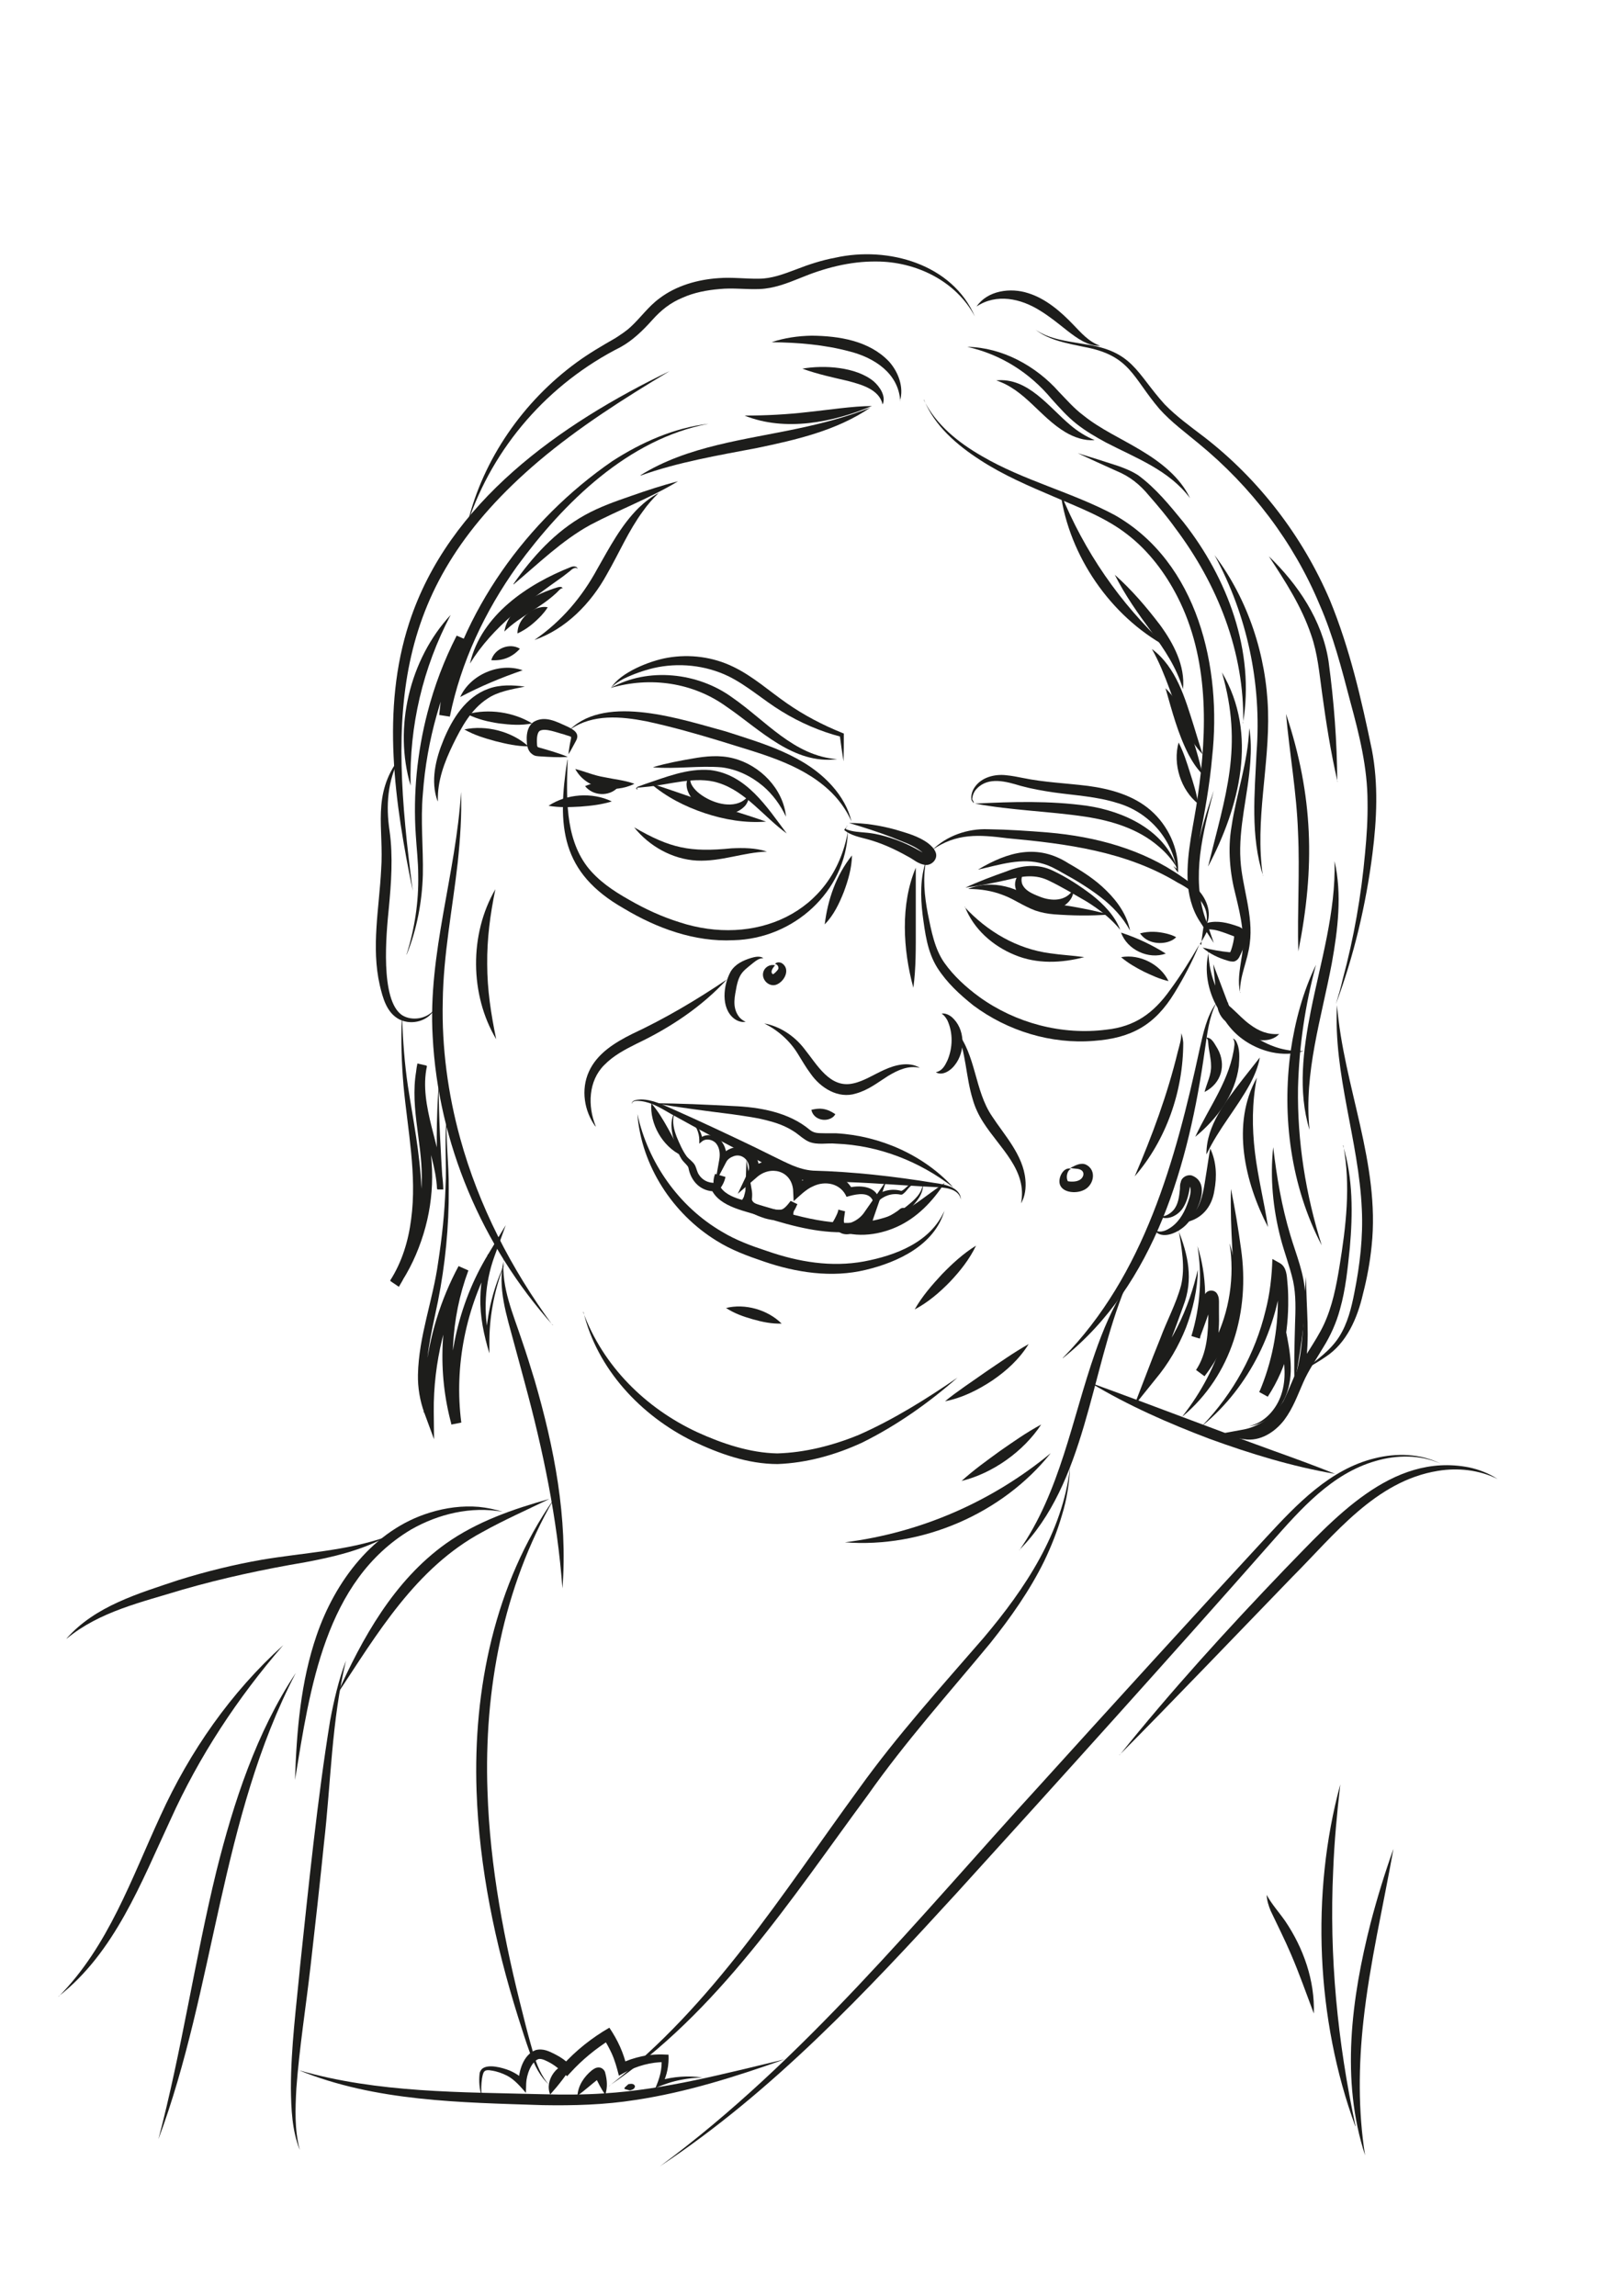 <?xml version="1.0" encoding="UTF-8"?>
<svg xmlns="http://www.w3.org/2000/svg" version="1.1" viewBox="0 0 595.3 841.9">
  <defs>
    <style>
      .cls-1 {
        fill: #1d1d1b;
      }
    </style>
  </defs>
  <!-- Generator: Adobe Illustrator 28.7.1, SVG Export Plug-In . SVG Version: 1.2.0 Build 142)  -->
  <g>
    <g id="Vrstva_1">
      <path class="cls-1" d="M357.1,294.5c-.2-.5-.7-.7-.8-1.3-.2-1.6.3-3.2,1.2-4.5,2.5-3.7,7.4-4.9,11.6-4.4,2.1.2,4.1.6,6.1,1,7.7,1.6,15.7,1.9,23.8,2.9,8.2,1.1,16.7,3.4,23.1,9,6.4,5.6,10.2,14,10,22.1v.7c-.2-.3-1.5-2-1.7-2.4,0,0,1.7,1.5,1.7,1.5l-.4.2c-1.9-11.9-10.4-21.5-21.8-24.8-7.5-2.4-15.5-2.8-23.4-3.9-4-.6-8.1-1.3-12.1-2.4-5.3-1.6-11.8-3.5-16.1,1-1,1-1.6,2.4-1.7,3.8,0,.4.5.8.6,1.3h0Z"/>
      <path class="cls-1" d="M309.4,279.2c-.5-3.2-1-6.4-1.4-9.7l.5.7c-7.7-2-15.1-5.2-21.9-9.4-6.7-4.1-12.5-9.4-19.4-12.8-8.5-4.1-18.4-5.1-27.5-3-3.7.9-7.4,2.2-10.9,3.9-1.7.9-3.4,1.9-4.7,3.4,3.4-5.7,14.3-10,20.8-11.1,8.1-1.4,16.6-.3,24,3.3,7.3,3.5,13.2,8.9,19.7,13.4,6.3,4.4,13.2,8,20.4,10.9l.5.2c0,3.4,0,6.8-.1,10.2h0Z"/>
      <path class="cls-1" d="M307.1,278.4c-16.1,2.1-28.5-11-40.7-19.3-12.2-8.8-27.9-11.1-42.4-6.8,13.7-7.7,32-5.7,44.6,3.5,12.3,8.5,22.6,21.4,38.4,22.6h0Z"/>
      <path class="cls-1" d="M357.6,294.7c13.8-.7,27.4-1.1,41.1.8,13.5,2,28.4,8.9,33,22.7-1.8-2.9-4-5.5-6.5-7.6-7.5-6.6-17.3-9.6-27.1-11.1-13.3-2-27.1-2.3-40.5-4.8h0Z"/>
      <path class="cls-1" d="M354.1,325.5c5-2.3,10.1-4.2,15.2-6,5.5-2.2,11.5-2.9,17.1-.1,5.2,2.5,9.6,5.4,14.1,8.8,4.3,3.4,8.4,7.6,10.4,12.8-3.4-4.2-7.6-7.4-12.2-10.3-4.5-2.6-9.3-5.5-13.9-7.7-4.8-2.4-9.5-1.8-14.6-.5-5.3,1.2-10.6,2.3-16.1,3h0Z"/>
      <path class="cls-1" d="M355.3,325.9c4.2-1.7,9-1.9,13.5-.8,4.4,1,8.3,3.5,12.3,5,3.7,1.3,8.1,1.6,12.5,2.4,4.4.8,8.7,1.6,13,2.9-6.7.5-13.3.4-20-.1-2.3-.2-4.6-.6-6.9-1.4-4.5-1.7-8-4.3-11.9-5.7-3.9-1.5-8.1-2.2-12.6-2.2h0Z"/>
      <path class="cls-1" d="M376.3,319.5c-1.6,1.1-1.9,3-1.4,4.6,1,2.5,3.6,3.6,6.4,4.7,4.4,1.8,9.8,1.8,12.4-2.7.3,3-2.2,5.8-5,6.8-5.8,2.2-16.1-1.8-16.4-8.5,0-2.3,1.5-5,4-4.9h0Z"/>
      <path class="cls-1" d="M358.9,318.8c10.8-6.4,21.6-9.5,33-2.2,4.9,2.8,9.8,5.9,13.9,10,4.1,4,7.6,9,8.7,14.7-2.7-5-6.5-9-10.8-12.3-4.3-3.3-9-6.2-13.8-8.8-2.4-1.4-4.8-2.7-7.2-3.4-7.9-2.4-15.9.3-23.9,2.1h0Z"/>
      <path class="cls-1" d="M288.5,305.6c-8.4-6.1-15-15.4-25-18.5-8.4-2.7-18.2.8-26.9,1.5,0,0-2,.2-2,.2-.4,0-1.1,0-1,.4,0,0,.4.1.3,0,.2.2-.2.3-.4.2-.2,0-.2-.4,0-.6.3-.3.7-.4,1-.5l1.9-.7c7.8-2.6,15.7-5.9,24.1-5.2,13.3,1.6,20.8,13.6,28.1,23.3h0Z"/>
      <path class="cls-1" d="M238.6,287.3c7.2,2.2,14,4.8,21.2,7.1,7.1,2.4,14.1,4.4,21.2,6.9-7.6.6-15.3-.7-22.5-3.1-7.2-2.4-14.1-5.9-19.9-10.9h0Z"/>
      <path class="cls-1" d="M253.8,284.4c-1.6,2.1.4,4.5,2,6,4,3.5,11.2,6.2,16.2,3.6,1.1-.6,2-1.4,2.8-2.5,0,1.4-.6,2.9-1.5,4-5.8,6.3-17.9,2.2-20.9-5.1-.9-1.9-1-5.4,1.5-6h0Z"/>
      <path class="cls-1" d="M310.7,302.8l-.6,1.5v-.3c2.5,1.1,5.2,1.1,8.1,1.4,2.9.3,5.7,1,8.5,1.9,4.1,1.3,8.1,3.2,11.8,5.4.5.3.9.5,1.1.4,0,0,0,0-.1.2-.2.4.1.7-.2.2-3.1-3.3-7.8-4.6-12-6.4-5.2-2-10.5-3.7-15.9-5.3,5.7,0,11.4.9,16.9,2.4,4.3,1.3,8.6,2.4,12.2,5.1,1.1.9,2.1,1.8,2.7,3.3.9,2.4-1.4,4.8-3.8,4.6-2.8-.4-4.2-2-6.4-3.1-4.8-2.7-9.8-5-15.1-6.4-2.6-.7-5.7-1.3-8-3.1l-.2-.2v-.2c.1,0,1.1-1.3,1.1-1.3h0Z"/>
      <path class="cls-1" d="M440.6,346.5c.1-1.7.4-3.4.6-5.1l.2-1.3c0-.7.9-1.6,1.6-1.7,3.6-.9,7.3,0,10.7,1.2,3.3.9,3.6,3.4,2.8,6.3-.4,1.8-1.1,3.5-2,5.2-.2.3-.4.7-1,1.1-.5.4-1.2.5-1.6.4-.8,0-1.1-.2-1.6-.3-3.4-1-6.6-2.5-9.2-4.8,3.4.8,6.6,1.4,9.8,1.7.4,0,.9,0,.9,0,0,0-.2,0-.4.1-.2.1-.2.2-.2,0l.4-1c.5-1.5,1-3.5,1.1-5.1,0,0,0,.1,0,.2-1.7-.6-5-2-7.3-2.4-.6-.1-1.5-.2-2.1-.2,0,0,0,0,0-.2,0,0,0,0-.1,0-.9,1.9-1.9,3.8-3.1,5.6h0Z"/>
      <path class="cls-1" d="M208.1,277.6c-3.3.2-6.5,0-9.7-.2-1.2-.1-2.3,0-3.4-1-1.6-1.2-1.8-3.6-1.8-5.1-.1-2.3.4-5.1,2.6-6.6,4.1-2.4,8.4,0,12.2,1.7,2.3,1.1,4.9,2.5,3.2,5.4-.9,1.6-1.7,3.3-2.7,4.8.2-1.9.5-3.7.9-5.5.1-.5.1-.8,0-.9-.5-.3-1.9-.6-2.6-.9-2.5-.6-6.7-2.4-8.8-1.3-1.3.9-1.1,4.1-1,5.4.2.5,0,.5.6.7,3.5,1,7.1,2,10.5,3.4h0Z"/>
      <path class="cls-1" d="M339.7,315.5c-1.3,6.5-.6,13.1.6,19.5,1.3,6.4,2.5,13,6.1,18.1,3.4,4.8,8,9,12.8,12.5,13.3,9.6,30.3,14.1,46.6,12,10.4-1.1,17.3-6,23.4-14.6,3.9-5.3,7.4-10.9,10.7-16.6-2.5,6.1-5.6,12-9.1,17.7-7.2,11.8-15.8,16.6-29.5,17.6-15.7,1.3-31.7-3.6-44.3-13-5-4-9.7-8.3-13.2-13.8-3.7-5.9-4.5-12.8-5.4-19.5-.8-6.6-.9-13.5,1.3-19.8h0Z"/>
      <path class="cls-1" d="M341.9,311.8c5.2-5.3,13.1-8,20.5-7.7,7.4.1,14.7.6,22.1,1.2,17.3,1.5,34.6,6.1,48.9,16.2,2.1,1.4,4.1,2.9,5.9,4.7,3.5,3.5,5.7,9.6,2.6,13.9,3.1-7.4-3.9-13.4-9.9-16.4-19-11.5-40.8-14.3-62.5-16.3-10.3-1.3-18.7-2-27.7,4.4h0Z"/>
      <path class="cls-1" d="M208.2,278.7c-.4,13.2-1.1,28.1,7.1,39,4,5.2,9.6,9,15.5,12.3,5.9,3.4,12,6.2,18.4,8.2,27.4,9,56.3-3,61.8-33.2-.8,22-19.9,39.3-42,39.8-14.2.7-28.1-4.4-40.1-11.6-23.3-13.2-24.6-30.2-20.8-54.6h0Z"/>
      <path class="cls-1" d="M209.2,267.4c13.5-12.9,41-3.5,56.9.8,13.9,4.5,29.1,8.7,39.2,20.1,3.3,3.7,5.9,8.2,7,12.9-2-4.5-4.9-8.4-8.4-11.6-10.7-9.8-25.4-13.3-38.9-17.6-9.2-2.8-18.6-5.5-28-7.5-9.3-1.8-19.5-2.7-27.7,2.9h0Z"/>
      <path class="cls-1" d="M284.3,354c-1.3,1.4-1.8,2.8-.7,3.3,0,0,.1,0,0,0,0,0-.2,0-.1,0,.5-.2,1.7-1.4,2-2,.1-.7-.2-1.6-1.2-1.8.5-.8,1.9-.7,2.6-.2,3,2.1,1,6.4-1.9,7.7-2.6,1.2-5.6-1.4-5.1-4.2.4-2.1,2.5-3.3,4.3-2.8h0Z"/>
      <path class="cls-1" d="M279.9,351.4c-1.4,0-2.5.8-3.5,1.6-1.9,1.6-4.1,3-5.1,5.2-.5,1-.8,2.1-1.1,3.4-.7,3.8-1.6,7.3.4,10.6.6,1,1.5,1.9,2.9,2.5-1.4.3-3-.2-4.3-1.2-4.9-3.9-3.9-12.3-1.2-17.2,1.7-2.8,4.6-4.1,7.5-5,1.4-.4,3.1-.8,4.4,0h0Z"/>
      <path class="cls-1" d="M343.3,393.2c2.3-.5,3.3-2.4,4.2-4.3,2-4.7,2.1-10.1,0-14.7-.5-.9-1.1-1.8-2.1-2.5,1.2-.2,2.6.4,3.6,1.2,5.1,4.3,5.2,12.7,1.2,17.7-1.4,1.9-4.4,4-6.8,2.7h0Z"/>
      <path class="cls-1" d="M280.2,375.3c5.8,1,11.2,4.6,14.8,9.3,4.7,5.8,9.4,14.7,18,12.7,3.8-.8,7.6-3.3,11.4-5,4-1.8,9-3.1,13-.7-4.3-1-8.2.9-11.7,3-3.8,2.4-7.1,5.1-11.7,6.4-6.6,2.1-13.1-2.1-16.7-7.3-1.8-2.4-3.2-4.9-4.7-7.3-2.9-4.7-7.1-8.5-12.3-11.1h0Z"/>
      <path class="cls-1" d="M353.8,332.6c8.3,9,19.2,15.4,31.4,17,4,.6,8.2.8,12.5,1.4-8.3,2.2-17.4,2.6-25.5-.8-8.1-3.3-15.1-9.5-18.3-17.7h0Z"/>
      <path class="cls-1" d="M411.2,342c6,2,11.1,4.4,16.4,7.7-6.3,2.3-14.2-1.4-16.4-7.7h0Z"/>
      <path class="cls-1" d="M418.1,342.3c3.5-.9,6.6-.7,9.9.1,1.1.3,2.2.6,3.4,1.3-1,1-2.2,1.5-3.3,1.8-3.6.9-7.8,0-10-3.3h0Z"/>
      <path class="cls-1" d="M232.6,287.5c-7.3,3.5-17.5,2.1-21.6-5.5,3.8,1,6.9,2.4,10.6,3,3.7.8,7.4,1.1,11,2.4h0Z"/>
      <path class="cls-1" d="M214.6,288.3c3.9-1.8,8.1-1.6,11.9.6-3.2,3.3-9,3-11.9-.6h0Z"/>
      <path class="cls-1" d="M281.3,312.3c-8.8.3-16.7,3.7-25.7,3.3-9-.5-17.5-5.3-23-12.2,13.3,7.7,20.5,9.2,35.7,7.7,4.3-.2,8.8-.2,13,1.2h0Z"/>
      <path class="cls-1" d="M218.4,413.1c-4.1-5.6-5.4-13.5-2.4-20.1,3-6.7,9.6-10.7,15.8-13.8,12.2-5.7,23.5-12.4,34.8-20-9.2,10-20.8,17.7-33,23.5-4.4,2.2-8.6,4.4-12,7.9-5.8,5.8-6.1,15-3.1,22.4h0Z"/>
      <path class="cls-1" d="M350.7,378c7.4,9,6.7,21.9,13.2,31.4,4.5,6.9,11.4,14.2,12.2,23.2.3,3-.1,6.2-1.6,8.7,2.4-12.2-7.8-20.2-13.9-29.8-1.6-2.5-3-5.4-3.8-8.3-2.6-8.4-2.4-17.2-6-25.3h0Z"/>
      <path class="cls-1" d="M231.7,404.9c0-1.6,2.2-1.6,3.4-1.7,4.2,0,8.1,2,11.8,3.6,9.9,4.4,19.7,9,29.5,13.7,2.4,1.2,4.9,2.4,7.3,3.6,4.8,2.3,9.1,4.8,14.5,5.2,14.9.4,29.8,2.1,44.5,4.5,3.7.5,9.5,1.5,9.8,6.1-1-4.3-6.3-4.4-9.9-4.6-11.1-.5-25.4-1.8-36.4-1.9-5.5,0-11.5.1-16.7-2.2-10-4.7-19.4-9.8-29.1-14.9-4.8-2.5-9.5-5.2-14.3-7.8-3.5-2-6.9-4.2-11-4.7-1.2-.1-3.1-.4-3.4,1.1h0Z"/>
      <path class="cls-1" d="M239.4,404.6c9.8,0,19.6.5,29.3,1,9.8.4,20.6,2.2,28.4,8.8,1.8,1.4,3.5,1.1,5.8,1.2,1.3,0,2.5,0,3.8,0,16.1.9,32.2,8,43,19.9-12.5-9.7-27.5-15.5-43.2-16.1-3.2-.3-6.6.6-9.8-.7-1.8-.8-3.4-2.3-4.8-3.3-2.9-2-6-3.3-9.4-4.2-4.5-1.3-9.3-1.9-14.1-2.6-9.7-1.2-19.4-2.5-29.1-4.1h0Z"/>
      <path class="cls-1" d="M247.2,408.8c-.7,2.8,0,5.5,1,8.1,1,2.4,2.2,5.2,3.7,7.2.9,1.1,2.2,1.8,3,3.2.7,1.4.7,2.5,1.6,3.7,1.6,2.3,4.4,3.2,6.9,2.6,0,0,.5,1.1.5,1.1,1.4,2.8,4.6,4.2,7.5,5.1l10.3,3c13.4,4,27.6,8,41.5,4.1,3.4-.9,6.6-2.3,9.3-4.5,2.7-2.2,5.7-4.6,6-8.4.4,3.8-2.5,7-5,9.5-5.3,5.4-13.1,7.4-20.4,8.2-11.1,1-22-1.9-32.5-5.2-6.5-2.4-16.7-3.5-19.8-10.6,0,0,1.6,1,1.6,1-5.4.1-9-3.7-9.9-8.7-.3-.9-1.5-1.7-2.5-3.1-1.6-2.6-2.3-5.3-3.1-8.1-.7-2.7-1-5.8.2-8.4h0Z"/>
      <path class="cls-1" d="M249.9,423.7c-6.9-3.3-11.6-11.5-11-19.1,2.5,2.9,4.3,6,6.1,9.2,1.8,3.3,3.5,6.3,4.8,9.9h0Z"/>
      <path class="cls-1" d="M305.5,450.3c11.5.9,22.3-3.1,31.5-9.7,3.1-2.2,6.2-4.6,9.5-6.8-4.4,6.7-10,12.7-17.5,16.1-7.3,3.3-16.4,4.3-23.6.4h0Z"/>
      <path class="cls-1" d="M233.8,408.6c3.9,17.8,15.2,33.9,31,43.1,5.1,3.1,10.8,5.2,16.6,7.1,11.5,4,23.5,6,35.5,3.8,11.6-2.2,24.4-7,29.5-18.6-3.6,12.6-17.1,18.9-28.9,21.7-12.4,3-25.5,1-37.4-3.1-5.9-2-11.9-4.2-17.3-7.6-16.1-9.9-27.5-27.5-29-46.3h0Z"/>
      <path class="cls-1" d="M416.2,431.4c6.4-14.9,12-30,15.8-45.7.6-2.3,1.3-4.4,1.3-6.8.4,1.1.6,2.3.7,3.5,0,17.7-6.2,35.6-17.8,49h0Z"/>
      <path class="cls-1" d="M182,381.1c-9.7-16.3-9.9-38.5-.3-55-1.9,9.2-3.1,18.2-3,27.5,0,9.3,1.4,18.3,3.3,27.5h0Z"/>
      <path class="cls-1" d="M202.8,486c-26-29-42.1-66.9-44.1-105.9-1.8-30.4,8.6-59.6,10.4-89.7.3,8.6-.3,17.2-1.2,25.8-1.9,17-5.3,33.9-5.5,51-.4,16.9,1.9,34,6.4,50.3,6.8,24.7,18.7,47.8,33.9,68.5h0Z"/>
      <path class="cls-1" d="M337.3,434.6c-.5-.5-1.2-.6-1.8-.4-2.2.5-2.8,2.9-4.7,3.9,0,0-.2,0-.2,0h-.3c-3.1-.7-6.4.5-8.3,2.6l-1.3,1.4-.6-1.9c-1.4-3.1-5.5-2.4-8.5-1.6,0,0-1.1.3-1.1.3-2.1-4.9-7.8-6.1-12.4-3.8-2.4,1-5,3.6-7,5.4,0,0-.2-4.2-.2-4.2-.7-7.1-8.4-9.1-13.5-4.4,0,0-6.8,5.9-6.8,5.9l3.8-8c1.4-3.3-1.8-7.1-5.3-5.8-1.1.4-2.2,1.1-2.7,2.1l-4.1,7.8,1.5-8.5c.4-2.1.2-4.3-1-5.9-1.1-1.5-3.6-2.2-5.2-1,0,0-1.1.9-1.1.9v-1.3c0-2.8-1.3-5.6-3.5-7.6,2.5,1.6,4.3,4.4,4.7,7.5l-1.1-.4c2.1-2.1,5.7-1.5,7.7.6,1.9,2,2.4,5,2.2,7.6,0,0-2.6-.8-2.6-.8,1.7-3.6,6.1-5.3,9.9-3.8,3.8,1.7,5.6,6.2,4.1,10.1,0,0-3-2.1-3-2.1,7.2-7.2,19.4-3.5,20,7.1,0,0-3.2-1.4-3.2-1.4,6-5.6,16.8-6.7,21.1,1.5,0,0-1.8-.8-1.8-.8,3.9-1,10.1-.9,11.4,4,0,0-1.9-.5-1.9-.5,2.8-2.6,6.9-3.4,10.3-2.3h-.4c1.1-.3,2-1.5,3.1-2.3,1.1-.8,3-1.2,3.9,0h0Z"/>
      <path class="cls-1" d="M213.9,481.2c7.3,19.8,22.9,35.2,41.8,44,9.2,4.2,19.3,7.6,29.4,7.8,10.2-.3,20.4-2.9,29.9-6.8,12.7-5.6,24.7-13.1,36.2-21-10.6,9.3-22.2,17.5-34.9,23.8-9.7,4.5-20.3,7.5-31.1,7.9-10.9,0-21.4-3.8-31.1-8.4-19.1-9.4-35.1-26.5-40.1-47.4h0Z"/>
      <path class="cls-1" d="M389.8,498c29.9-30.4,41.4-72.6,50.2-113.2,1.3-5.8,2.6-12.1,6.1-17-2.7,5.4-3.3,11.4-4.2,17.4-5.8,41.3-18.2,85.9-52.1,112.9h0Z"/>
      <path class="cls-1" d="M423.3,450.9c1.6,1.3,3.8.7,5.4-.3,3.3-1.9,5.4-5.3,6.7-8.8.6-1.6,1.3-3.5,1.3-5.2,0-.9-.1-1.5-.7-1.9,0,0,0,0,.1,0,.1,0,.3-.1.4-.2.2-.3,0-.1,0,.4-.4,2.7-1,5.5-2.5,7.9-1.7,2.8-5.6,5-8.8,3.3,2.1.2,3.9-.9,5.1-2.2,1.9-2.1,2.2-5.1,2.5-7.9,0-.7,0-1.8.3-2.5.3-1.8,2.4-2.9,4.1-2.4,7.4,2.9,1.8,14-2,17.9-2.6,2.8-9,6.1-11.9,2h0Z"/>
      <path class="cls-1" d="M435,448.2c1.7-2,3.5-3.8,4.5-5.8,2-4,2.4-9.2,3.2-13.7.4-2.4.7-4.9,1.2-7.5,2.3,4.8,2.5,10.3,1.5,15.5-.9,5.9-4.6,10.3-10.4,11.5h0Z"/>
      <path class="cls-1" d="M442.5,423.2c0-10.6,7.2-19.4,13.3-27.4,0,0,6.3-8,6.3-8-.6,3.4-2,6.7-3.6,9.7-4.9,9-11.5,16.4-15.9,25.7h0Z"/>
      <path class="cls-1" d="M438.4,416.9c5.2-11.2,13-21.2,14.4-33.8,0-.8,0-1.6-.6-2.2.4,0,.8.4,1.1.8,1.6,2.8,1.3,6.1,1.1,9.2-1.3,10.5-8,19.4-16,26h0Z"/>
      <path class="cls-1" d="M441.8,400.5c.9-3.5,2.6-6.4,2.4-9.9,0-2.4-.8-5.2-1-7.7-.1-.9,0-1.7-.8-2.4,2.2-.1,3.2,2.6,4.2,4.1,3.3,5.9,1.4,12.7-4.7,15.8h0Z"/>
      <path class="cls-1" d="M443.2,349c.2,6.8,2.2,13.4,6.1,18.9,2.4,3.8,10.7,10.6,13.9,13.7,0,0-11.8-5.8-11.8-5.8-2.7-1.3-4.6-4-4.9-7l-1.5-15.2,5.4,14.3c3,8.1,10.5,14.1,18.8,16.5,2.9.8,5.9,1.2,9,1-3.7,1.3-7.9,1.3-11.7.5-5.5-1.2-10.8-4.1-14.6-8.3-2.2-2.4-4-5.3-5.2-8.4l3.9-.9c.1,1.6,1.2,3.2,2.7,4l-2.2,3.1c-1.7-1.8-3.2-3.7-4.5-5.8-3.6-6.2-5-13.8-3.2-20.7h0Z"/>
      <path class="cls-1" d="M450.5,367.7c-.5.9,1.1,1.7,1.5,2.2,2.2,2,4.3,4.3,6.6,5.9,3.1,2.3,6.4,3.7,10.6,3.4-3.3,3.5-9.4,2.6-13-.2-2.8-2.1-4.6-4.9-5.8-8-.3-.9-1.2-2.8,0-3.3h0Z"/>
      <path class="cls-1" d="M159.5,369.9c-2.3,4.5-8.3,6.2-12.9,4-4.8-2.4-6.2-8-7.3-12.6-3.2-14-.2-28.4.5-42.4,1.1-15.2-3.6-27.4,6.8-41-4.5,8.4-5.1,17.6-3.7,26.9,1.3,9.3.6,19-.3,28.4-.9,9-3.3,33.6,4.9,39.1,3.5,2.2,9.1,1.5,12-2.3h0Z"/>
      <path class="cls-1" d="M170.3,267.5c8-1.7,17.4.7,23.5,6.2-4.2,0-8.1-.9-12.1-1.9-4-1.1-7.7-2.2-11.4-4.3h0Z"/>
      <path class="cls-1" d="M171.4,261.9c7.8-2.1,16.9-.8,23.8,3.4-4.1.8-8.1.5-12.1,0-4-.6-7.9-1.5-11.7-3.4h0Z"/>
      <path class="cls-1" d="M151.4,326.7c-6.6-32.1-11.7-66.4-1.3-98.3,14.4-44.3,55.4-72.9,95.5-92.3-16.7,10-33.2,20.5-48,33-54.4,46.2-54.9,91.6-46.2,157.6h0Z"/>
      <path class="cls-1" d="M150.6,288.1c-6.3-21.3-.4-46.3,14.7-62.6-10.2,19.4-15.2,40.7-14.7,62.6h0Z"/>
      <path class="cls-1" d="M149.1,350.1c3-9.5,4.5-19.4,4.3-29.2,0-4.9-.6-9.8-.9-14.8-1-15,.5-30.2,4.3-44.8,2.5-9.7,6.1-19.2,10.7-28.2l3.5,1.5c-3.2,9-5.3,18.4-6,28l-3.9-.6c7.9-37.7,32-71.2,63.5-92.9,10.7-6.9,22.6-12.2,35.3-13.7-29.5,5.6-53,28.8-70.2,52.2-11.8,16.5-20.7,35.3-24.7,55.2,0,0-3.9-.6-3.9-.6.9-9.9,3-19.6,6.4-28.9l3.5,1.5c-9,17.4-14.5,36.7-15.9,56.3-.9,9.9.2,19.7,0,29.7-.3,10-2.2,20-5.9,29.2h0Z"/>
      <path class="cls-1" d="M160.5,293.8c-2.7-7.3-.7-15.5,2.2-22.5,3.2-7.7,8.1-15.7,16.4-18.7,4.3-1.6,9-1.4,13.4-.8-4.9,1-9.9,1.8-13.7,4.4-6,3.9-9.5,10.4-12.6,16.7-3.2,6.6-5.8,13.4-5.6,20.9h0Z"/>
      <path class="cls-1" d="M168.8,255.6c3.7-8.2,14.4-12.8,22.9-9.8-8.1,2.8-15.3,5.8-22.9,9.8h0Z"/>
      <path class="cls-1" d="M180.2,242.1c1.2-4.3,6.7-6.5,10.5-4.2-2.8,3.1-6.3,4.5-10.5,4.2h0Z"/>
      <path class="cls-1" d="M172.4,243.2c4.2-17.7,21.1-29,37.1-35.3.8-.3,2.4-.3,2.3.8-.2-.6-.8-.5-1.3-.3-.5.2-.9.5-1.3.9l-2.7,2.1c-12.8,9.1-25.7,18.3-34.1,31.9h0Z"/>
      <path class="cls-1" d="M185,231.6c1.4-8.6,10.5-13.1,17.9-15.7.9-.2,3.2-1.4,3.5,0-.2-.3-.5-.1-.7,0-.7.5-1.2,1.2-1.8,1.7-5.8,5.4-13.2,8.4-18.9,14h0Z"/>
      <path class="cls-1" d="M189.8,232.3c0-4.2,3.2-7.7,7-9.2,1.3-.4,2.6-.7,4.1-.4-.8,1.3-1.6,2.2-2.4,3.1-2.6,2.7-5.2,4.9-8.7,6.5h0Z"/>
      <path class="cls-1" d="M188.3,214.2c7-10,15.4-19.3,26.2-25.3,5.4-3,11.1-5,16.9-7,5.7-2,11.4-3.9,17.3-5.4-10.3,6.2-21.8,10.5-32.2,16-10.4,5.7-19,14.2-28.1,21.8h0Z"/>
      <path class="cls-1" d="M330.2,147.1c-.6-10.2-9.5-15.9-18.5-18.2-9.3-2.5-18.9-3.3-28.7-3.4,4.7-1.6,9.7-2.3,14.7-2.4,10,.1,21.1,1.8,28.4,9.5,3.4,3.8,5.5,9.4,4,14.4h0Z"/>
      <path class="cls-1" d="M323.7,148.2c-1.3-5.5-7.9-7.2-12.7-8.5-5.6-1.3-11.2-2.5-16.7-4.5,7.9-1.4,19.6-.7,26.1,4.6,2.3,2,4.6,5.4,3.4,8.4h0Z"/>
      <path class="cls-1" d="M319.8,148.9c-14.2,6-31.9,9.5-46.7,3.5,7.9,0,15.5-.4,23.3-1.3,6.9-.7,16.5-2.2,23.4-2.2h0Z"/>
      <path class="cls-1" d="M234.9,174.3c17.3-10.8,38.4-13,58-17.2,8.9-1.9,17.7-4.2,26.3-7.6-12.3,8.4-27.2,11.8-41.6,14.8-14.2,2.7-29,5.2-42.6,10.1h0Z"/>
      <path class="cls-1" d="M171.5,191.8c5.7-23.4,20.4-44.6,40-58.9,4.5-3.3,9.5-6.2,14.2-8.9,2-1.3,4-2.6,5.6-4.1,3.6-3.3,6.5-7.5,10.6-10.5,6.2-4.7,14.1-6.9,21.7-7.4,4.9-.4,10,.3,14.8.2,4.6,0,9.1-1.7,13.6-3.4,4.6-1.8,9.5-3.4,14.4-4.3,19.3-4.3,42.9,2.3,51.2,21.6-7-13.2-21.8-20.2-36.2-20.2-9.7-.1-19.1,2.4-28,6.1-4.7,1.9-9.6,3.8-14.8,4-5,.2-9.8-.5-14.7,0-4.7.4-9.4,1.3-13.6,3.2-4.4,1.8-7.9,4.6-11.1,8.2-3.3,3.7-7.2,7.5-11.6,9.9-26.3,13.3-46.7,36.4-56.1,64.6h0Z"/>
      <path class="cls-1" d="M338.8,146.6c4.5,9.2,12.7,15.7,21.4,20.7,15.4,9,33,13.2,48.7,21.6,30.5,17.4,39.3,56,35.7,88.7-.9,10.2-2.7,20.3-4.7,30.2-.9,4.9-1.7,9.9-1.6,14.8,0,4.9,1.1,9.8,3.6,13.9l-2.1,1c-4.8-15.9.3-32.4,5.4-47.6-2,7.7-4,15.5-5,23.5-.9,7.9-.7,16,1.9,23.4l3.1,9-5.2-8c-2.9-4.5-4.2-9.9-4.4-15.1-.4-10.4,2.3-20.3,3.7-30.5,3.6-24.5,4.1-50.8-7.4-73.3-4.5-8.8-10.6-16.9-18.4-22.9-7.8-6.1-17.3-9.7-26.6-13.7-9.4-4-18.8-8-27.4-13.6-8.5-5.5-16.7-12.5-20.6-22.1h0Z"/>
      <path class="cls-1" d="M443.1,317.8c6.4-26.2,13-43.8,5.1-71.2,13.4,22.6,6.4,49.4-5.1,71.2h0Z"/>
      <path class="cls-1" d="M456,265.2c.5-26-9.4-50.9-24.9-71.5-3-4.2-6.3-8.1-9.7-12-3.3-4-7-7-11.9-9-4.7-2.1-9.5-4.3-14.2-6.5,5,1.5,10,3.1,14.9,4.7,2.5.9,5,1.9,7.3,3.4,6.5,4.8,11.5,11,16.5,17.1,16.2,20.5,26.4,47.5,21.9,73.8h0Z"/>
      <path class="cls-1" d="M354.8,127.2c12.8.2,25.2,7,33.6,16.5,2.9,3,5.6,6.1,8.8,8.5,6.4,5.2,14.1,8.6,21.2,12.9,7.2,4.3,14.4,9.8,18.1,17.6-7.7-10.3-19.8-14.7-30.8-20.4-3.7-2-7.5-4.2-10.9-6.9-3.4-2.7-6.3-6-9.1-9.1-8-9.6-18.5-16.3-30.9-19.1h0Z"/>
      <path class="cls-1" d="M365.4,139.5c11.6-1.2,19.3,9.8,27.2,16.4,2.6,2.2,5.5,4.1,8.9,5.5-3.7.3-7.5-1-10.7-2.9-9.4-5.6-14.8-15.5-25.4-19h0Z"/>
      <path class="cls-1" d="M358.2,112.4c4-5.9,12.5-7,18.9-4.9,6.5,2,12,6.8,16.5,11.5,3,3.1,5.7,6.3,9.9,7.8-4.5.2-8.6-2.9-12-5.5-3.4-2.7-6.7-5.4-10.2-7.5-6.9-4.3-15.8-6.3-23.1-1.4h0Z"/>
      <path class="cls-1" d="M379.8,120.9c5.3,3.6,11.7,4.2,17.9,5.3,17.9,2.5,19,10.5,29.5,22.1,4.3,4.4,9.4,8.1,14.4,11.9,20.2,15.6,36.2,36.5,46.2,59.9,7.3,17.8,11.5,36.2,15.4,54.9,2.4,12.5,1.8,25.5.2,38.1-2.4,18.8-6.8,37.4-13.4,55.1.9-3,1.8-6,2.5-9.1,4.1-15.2,6.8-30.7,8.2-46.3.6-6.2,1-12.5.9-18.7,0-12.5-3-24.6-6.3-36.7-3.2-12.2-6.3-24.3-11.3-35.7-9.6-23-25.1-43.3-44.4-59.1-4.8-4-10-7.8-14.3-12.6-10-11.7-10.7-19.7-27.8-22.8-6.1-1.3-12.7-2.4-17.7-6.3h0Z"/>
      <path class="cls-1" d="M454.9,364.1c-1-4-.2-8.3.4-12.3,1.6-8.1-.2-15.8-2.1-23.6-2.1-8-2.9-16.8-1.5-25,1.8-12.2,6.1-23.8,6.5-36.2.7,4.1.7,8.2.4,12.4-.8,12.1-4.4,24-3.6,36.1.6,9.7,4.8,20.2,3.4,30.5-.7,6.2-3.7,11.8-3.6,18.1h0Z"/>
      <path class="cls-1" d="M463.3,321.2c-4.7-14.6-3.1-30.3-2.4-45.4,1.9-25-3.4-50.1-15.4-72.2,12.3,16.3,19,36.8,19.6,57.1.6,20.3-4.9,40.2-1.9,60.4h0Z"/>
      <path class="cls-1" d="M476.2,348.9c-.4-14.6.6-29.1-.1-43.7-.5-14.6-3.1-28.8-4.4-43.4,10,30,10.7,56.2,4.5,87.1h0Z"/>
      <path class="cls-1" d="M490.6,286.7c-2.5-10.8-4.2-21.7-5.7-32.7-1-7.2-1.6-14.4-4-21.2-3.5-10.4-9.4-19.5-15.5-28.8,10.7,10.3,19.6,23.5,21.9,38.5,2,14.8,3.1,29.3,3.2,44.2h0Z"/>
      <path class="cls-1" d="M432.1,450.9c3.7,9.3,5.7,18.3,1.9,28.1-3,8.4-6.6,18-10,26.3,0,0-3.3-2-3.3-2,1.5-1.8,3.5-4.3,4.9-6.2,4.6-6.5,8.2-13.7,10.8-21.2,1.2-3.4,2.1-6.8,3-10.3-.2,7.3-1.8,14.5-4.4,21.3-2.7,6.8-6.5,13.3-11.2,18.9,0,0-7.8,9.7-7.8,9.7,1.6-4.2,5.4-14.1,7-18.2l2.6-6.5c2.4-6.5,5.8-12.7,7.6-19.4,1.6-6.8.2-13.6-.9-20.5h0Z"/>
      <path class="cls-1" d="M490.4,368.6c2.4,29.7,15.9,58.1,12.7,88.3-.6,6-1.7,11.9-3.2,17.7-2,8.7-5.9,17.9-13.7,23-2.5,1.7-5,3.2-7.7,4.6,4.7-3.6,9.6-7.1,12.7-12,3.1-4.9,4.5-10.6,5.6-16.3,2-10,3.2-20.3,2.7-30.5-1.1-25.1-10.5-49.5-9.1-74.8h0Z"/>
      <path class="cls-1" d="M492.6,420.1c3.7,12,3.6,25,2.5,37.5-.8,7.6-1.5,15.1-3.6,22.5-1.3,4.9-3.5,9.8-6.2,14.1-2.6,4.4-5.4,8.4-7.3,12.8-2,4.5-3.7,9.4-7,13.8-3.4,4.4-8.8,7.9-14.6,7,0,0-11-1.6-11-1.6l10.9-2c2.5-.5,4.9-1.5,7.1-2.9,17.1-12.1,13.6-34.8,15.7-53.1-.1,11.3,1.6,22.5-.5,33.8-2.1,11.3-9.5,23.3-21.5,25.8,0,0-.1-3.7-.1-3.7,4.1.5,8.3-2.2,11-5.8,2.9-3.8,4.5-8.5,6.5-13,3.1-7.1,7.9-12.8,11.1-19.6,3.1-6.7,4.5-13.9,5.7-21.2,2.4-14.7,4.2-29.7,1.4-44.5h0Z"/>
      <path class="cls-1" d="M474.8,508c-.2-7.4,0-14.8.2-22.2.2-5.5.4-10.8-.7-16-1.2-5.3-3.2-10.4-4.6-15.8-2.8-10.8-3.9-22.2-2.7-33.3,1.3,11,3.1,21.7,6.3,32.3,2.1,7.1,5.2,14.2,5.4,21.8,0,11.3-2.1,22.2-3.9,33.2h0Z"/>
      <path class="cls-1" d="M433.7,519.4c14.3-18.3,19.7-38.2,18.3-61.2-.4-7.4-.7-14.8-.5-22.2,1.5,7.3,2.7,14.6,3.7,22,3.3,22.8-3.4,46.3-21.4,61.4h0Z"/>
      <path class="cls-1" d="M439.2,456.9c3.5,10.9,3.7,22.9.9,34,0,0-3-.9-3-.9,1.4-4.6,2.9-9.2,4.3-13.8.3-.7.2-1.1.8-1.9,1.1-1.5,3.5-1.3,4.3.3.7,1.2.6,2.5.6,3.8v2.9c.2,7.9-.5,16.5-5.2,23.3,0,0-3.1-2.3-3.1-2.3,2.6-3.1,4.8-6.5,6.6-10.2,5.6-11.1,7.5-23.9,5.6-36.2,2.6,8.1,2.9,16.9,1.4,25.3-1.6,8.5-5.2,16.6-10.6,23.5,0,0-3.1-2.3-3.1-2.3,4.1-6.2,4.5-13.8,4.5-21.1,0-1.2,0-3.7-.1-4.8.4.6,1.6.7,2,0,.1-.2,0,0,0,0l-.2.7c-1.6,4.5-3.2,9.1-4.9,13.6,0,0-3-.9-3-.9,3.3-10.7,4-22.1,2.2-33.1h0Z"/>
      <path class="cls-1" d="M441.1,522.7c11.2-11.7,19.3-26.3,23.1-42.1,1.6-6.2,2.3-12.5,2.5-18.9,0,0,2.7,1.5,2.7,1.5,2.5,1.4,2.6,4.6,2.8,7,.2,2,.3,4.1.3,6.1.2,12.3-2.4,24.6-7.5,35.7,0,0-3.1-1.7-3.1-1.7,3.5-5.1,6.3-10.8,8-16.7,0,0,1.7-5.8,1.7-5.8,1.6,7.8,3.2,16.5,0,24.1-2.3,5.6-7.4,10.5-13.5,11.1,5.8-1.3,10.1-6.2,11.9-11.7,1.8-5.5,1.3-11.5,0-17.1,0,0,2.8,0,2.8,0-1.5,6.4-4.2,12.5-7.8,18,0,0-3.1-1.7-3.1-1.7,4.6-10.8,6.9-22.5,6.8-34.2-.1-3.1,0-6.6-.8-9.5-.1-.2-.2-.3-.3-.3l2.9-1.5c-1.7,22-12.2,43.5-29.2,57.6h0Z"/>
      <path class="cls-1" d="M465.1,450c-8.5-16.4-13.6-37.8-4.1-54.8-1.8,9.2-1.8,18.2-.7,27.4,1.1,9.2,3.4,18.2,4.8,27.4h0Z"/>
      <path class="cls-1" d="M484.8,456.7c-11.3-21.6-14.7-47.2-11.4-71.2,1.6-10.9,4.5-21.8,9.3-31.7-4,14.7-6.2,29.9-6.6,45.1-.3,19.6,2.8,39.1,8.7,57.8h0Z"/>
      <path class="cls-1" d="M480.3,414.3c-4.3-14.1-2.3-29.4.5-43.6,3.6-18,9.2-36.3,8.7-54.9,2.8,12.2,1.2,25.2-1,37.4-3.8,20.2-10.3,40.2-8.2,61h0Z"/>
      <path class="cls-1" d="M147.5,373.6c.3,8.3.9,16.5,2.1,24.6,3.7,24.2,10.6,51.2-3.3,73.7,0,0-3.1-2.1-3.1-2.1,7.4-11.2,11.5-24.6,11.5-38,.1-13.7-4.9-27.6-1.5-41.6,0,0,3.4.8,3.4.8-1.6,7.3-.1,14.9,1.7,22.2,1.9,7.5,4.1,15.2,4.3,23,0,0-2.2,0-2.2,0-.2-6.5-.2-12.9-.2-19.4,0-6.5.3-12.9.7-19.4,0,6.5.2,12.9.5,19.3.3,6.4.7,12.9,1.1,19.3h-2.2c-.4-7.6-3-14.9-5-22.3-2.1-7.6-3.9-15.7-2.2-23.7,0,0,3.4.8,3.4.8-2.9,13.4,2.1,27,2,40.8,0,7.1-1.1,14.2-3.2,21-2.1,6.8-5.1,13.3-9.1,19.1l-3.1-2.1c4.3-6.7,6.7-14.5,7.7-22.5,2.2-16.3-1.3-32.7-2.8-49-.7-8.3-1-16.5-.6-24.8h0Z"/>
      <path class="cls-1" d="M164,408.2c-.7,9.2.7,18.5.6,27.7.1,13.9-1.3,27.9-4,41.5-1.8,8.9-4.2,17.9-4.1,27,0,4.5.7,8.9,2.3,12.9l-3.4.7c-.1-4.7,0-9.3.6-13.9,1.4-13.9,5.6-27.5,12.2-39.8,0,0,3.6,1.6,3.6,1.6-6.6,17.7-7.5,37.4-2.7,55.7,0,0-3.6.7-3.6.7-2.5-21.5,2.3-43.9,13.6-62.4,0,0,6.4-10.6,6.4-10.6l-4.2,11.6c-3.5,9.7-4.1,20.4-1.8,30.4,0,0-1.4.1-1.4.1.3-4.9,1-9.9,2.2-14.6,1.2-4.8,2.9-9.4,5-13.9-3.7,9.1-5.7,18.8-5.8,28.5,0,0,0,4.9,0,4.9-2-6.6-3.5-13.6-3.3-20.5.1-5.3,1-10.7,2.7-15.8l2.3,1c-10.3,18.3-14.7,39.9-12,60.7,0,0-3.6.7-3.6.7-5.2-19-4.3-39.6,2.6-58.1,0,0,3.6,1.6,3.6,1.6-4.3,7.9-7.5,16.4-9.6,25.1-2.1,8.7-3.2,17.7-3.1,26.7,0,0,.1,10.1.1,10.1l-3.5-9.5c-1.7-4.6-2.5-9.5-2.4-14.2.3-14.1,5.5-27.3,7.4-41.1,1.4-9.1,2.4-18.2,2.7-27.5.5-9.2-.6-18.5.7-27.7h0Z"/>
      <path class="cls-1" d="M184.7,461.9c-.8,10.4,3.5,19.9,6.7,29.6,1.7,4.9,3.2,9.8,4.7,14.7,7.2,24.7,12.2,50.5,10.2,76.3-1.9-25.6-7.1-50.6-13.8-75.3-1.3-5-2.7-9.9-4-14.8-2.6-9.8-6.2-20.3-3.7-30.5h0Z"/>
      <path class="cls-1" d="M309.9,565.6c27.8-3.5,53.9-14.9,75.5-32.7-17.7,22.2-47.2,34.9-75.5,32.7h0Z"/>
      <path class="cls-1" d="M352.7,543.1c4.5-4.1,9.3-7.5,14.1-11,4.9-3.4,9.7-6.8,15.1-9.7-6.5,9.9-17.8,17.9-29.2,20.7h0Z"/>
      <path class="cls-1" d="M373.9,568.5c15-21.5,19.3-48.2,27.8-72.5,2.9-8.3,6.3-16.4,11-23.8-12.8,31.1-14.5,71.8-38.9,96.3h0Z"/>
      <path class="cls-1" d="M400.2,507.2c22.4,8.1,44.7,16.8,67.1,24.9,7.5,2.7,15,5.4,22.4,8.4-15.8-2.7-31.1-7.4-46.2-12.9-15-5.7-29.6-12.1-43.4-20.4h0Z"/>
      <path class="cls-1" d="M123.5,621.7c9.3-20.9,21-42,40-55.6,11.4-8.1,24.7-12.7,38-16.4-8.2,4-16.6,7.7-24.5,12.1-24.5,13.1-38.7,37.4-53.5,59.8h0Z"/>
      <path class="cls-1" d="M201.7,764.8c-3.6-3.1-5.7-7.5-7.3-11.9-1.6-4.4-3-8.9-4.4-13.3-8.4-26.8-14.2-54.6-15.2-82.7-1.3-37.3,6.7-76.2,28.3-107.1-18.6,32.4-25.6,70-24.3,107,.9,27.9,6.2,55.4,13.1,82.3,1.1,4.5,2.3,9,3.6,13.5,1.3,4.4,3,8.9,6.2,12.3h0Z"/>
      <path class="cls-1" d="M223.4,765c38.1-29.5,63.6-70.7,91.7-109.1,13.9-19.4,30.1-37.3,45.7-55.3,15.2-18,29-38.6,31.7-62.6-.3,6-1.2,11.9-3,17.7-1.7,5.8-3.9,11.4-6.5,16.8-5.3,10.8-12.3,20.7-19.8,30.1-15.3,18.5-31.1,36.1-44.9,55.7-28.2,38.2-54.9,79.7-95,106.7h0Z"/>
      <path class="cls-1" d="M109.9,788.3c-2.8-7.1-3.1-14.9-3.2-22.4,0-15.1,2-30.1,3.4-45.2,3.1-29.1,6.3-60.9,11-89.8,1.4-7.4,3.1-14.8,5.8-21.9-5.3,22-5.5,44.8-8.1,67.2-1.1,11.2-3.6,33.7-4.9,44.9-1.7,14.9-4.1,29.8-5.2,44.8-.4,7.5-.7,15,1.2,22.3h0Z"/>
      <path class="cls-1" d="M108.2,652.6c.6-17.8,2.1-35.9,7.9-52.8,6.8-19.9,20.9-38.8,41.6-45.1,5.8-1.8,11.9-2.6,17.9-2.1,3,.3,5.9.9,8.8,1.8-11.7-2.1-23.6.8-33.6,6.5-31.7,18.9-37.1,58.4-42.6,91.8h0Z"/>
      <path class="cls-1" d="M24.4,600.9c10.5-12,26.6-16.6,41.2-21.5,10-3.1,20.1-5.6,30.4-7.4,15.3-2.6,30.9-3.2,45.7-8.4-9.2,5-19.6,7.4-29.7,9.3-15.3,2.6-30.3,5.8-45.2,10.1-14.6,4.5-30.2,7.9-42.3,17.9h0Z"/>
      <path class="cls-1" d="M242.1,794.4c52.4-38.6,95.3-91.7,139.1-139.5,25.9-28.6,57.3-63.1,83.3-91.2,11.1-12,23.3-24.9,39.7-28.9,8-2,16.8-1.8,24.3,2-7.5-3.4-16.2-3.3-24-1-16,4.6-27.3,17.5-38,29.6-36.2,41.1-78.5,88-115.5,128.7-33.3,36.4-67.5,72.9-108.9,100.3h0Z"/>
      <path class="cls-1" d="M410.6,643.7c19-23.7,39.5-46.2,60.5-68.1,17.9-18.3,39.1-43,67.6-37.5,3.8.8,7.4,2.2,10.6,4.3-6.8-3.4-14.6-4.2-21.9-3-22.9,3.7-37.9,23.4-53.4,38.9-18.6,19.2-44.8,46.6-63.4,65.3h0Z"/>
      <path class="cls-1" d="M497.1,779.7c-14.3-39-16.4-85.2-5.5-125.3-1.2,10.5-2.2,21-2.6,31.5-1.5,31.4,1.6,63,8.2,93.8h0Z"/>
      <path class="cls-1" d="M500.7,790.4c-9-27.5-5-57.6,2-85.1,2.4-9.2,5.2-18.3,8.4-27.3-3.7,20.9-8.7,41.9-11,63-1.8,16.3-2,33.1.6,49.4h0Z"/>
      <path class="cls-1" d="M481.9,738.4c-2.8-7.4-5.3-14.6-8.4-21.8-2.3-5.4-4.9-10.5-7.4-15.8-.8-1.9-1.4-3.8-1.5-5.9,1.9,3.5,4.5,6.3,6.8,9.6,6.7,9.9,10.9,21.8,10.5,33.9h0Z"/>
      <path class="cls-1" d="M21.5,732.2c18.3-18.5,26.7-43.3,37.4-66.4,10.7-23.5,25.8-45.2,45-62.5-16.8,19.4-30.9,40.8-41.4,64.1-10.7,22.9-20.4,48.6-41,64.7h0Z"/>
      <path class="cls-1" d="M58.1,784.5c8.5-32.1,13.4-66.1,21.3-98.4,6.3-25.2,14.7-50.9,29.1-72.6-27.8,53.3-29.6,115.3-50.4,171h0Z"/>
      <path class="cls-1" d="M266.2,479.7c7-1.8,15.4.6,20.5,5.7-3.7.1-7.1-.6-10.6-1.6-3.5-1-6.7-2.1-9.9-4.2h0Z"/>
      <path class="cls-1" d="M411.3,351c6.7-1.2,14.3,2.6,17.3,8.8-3.4-.8-6.1-2.1-9.1-3.5-2.9-1.5-5.6-3-8.2-5.2h0Z"/>
      <path class="cls-1" d="M201.2,295.5c6.6-4.4,16-5.1,23.2-1.6-3.9,1.2-7.6,1.6-11.5,1.9-3.9.2-7.7.4-11.7-.3h0Z"/>
      <path class="cls-1" d="M389,180.8c8.8,21.6,21.7,40.3,38.8,56.3-20.5-11.2-35.6-33.2-38.8-56.3h0Z"/>
      <path class="cls-1" d="M408.8,210.7c6.3,5.6,11.6,11.8,16.7,18.5,4.9,6.7,9.3,15,8.4,23.5-2.4-8-6.8-14.5-11.6-21.1-4.9-6.6-9.7-13.4-13.4-20.8h0Z"/>
      <path class="cls-1" d="M422.5,238c9,6.7,12.2,18.2,15.4,28.3,1,3.4,2.1,6.8,3.2,10.3-2.6-2.7-4.5-5.8-6.1-9.1-4.8-9.7-7.1-20-12.5-29.5h0Z"/>
      <path class="cls-1" d="M427.5,252.4c6.3,6.2,9,15,11.4,23.2.8,2.7,1.5,5.5,2.2,8.4-2.1-2.1-3.7-4.6-5.1-7.2-4-7.8-6.1-16-8.5-24.4h0Z"/>
      <path class="cls-1" d="M439.5,294.8c-6.4-5.1-9.4-14.6-7.2-22.5,1.9,3.7,3,7.3,4.2,11.1,1.2,3.8,2.4,7.4,3,11.5h0Z"/>
      <path class="cls-1" d="M196,234.7c9.9-6.8,17.4-15.6,23.1-26.1,4.4-7.7,8.7-16,15.2-22.4,2.2-2.1,4.6-4,7.3-5.4-2.2,2.1-4.1,4.3-5.8,6.7-5.3,7.2-8.7,15.3-13.2,23.1-5.8,10.6-15,20.1-26.6,24.1h0Z"/>
      <path class="cls-1" d="M239.7,281.3c4.7-1.4,9.5-2.3,14.2-3.1,4.9-.9,10.1-1.4,15.1-.1,9.8,2.5,18.3,11.2,19.3,21.4-2.1-4.4-4.9-8.2-8.4-11.2-4.4-3.7-9.6-6.2-15.2-6.9-8.3-.7-16.7.7-25.1,0h0Z"/>
      <path class="cls-1" d="M335,362.2c-3.8-13.9-4.8-30.5.9-44,0,6.5,0,15.4,0,22,0,7.4.1,14.7-.9,22.1h0Z"/>
      <path class="cls-1" d="M302.5,339c1.1-9.1,4.2-18.1,10-25.3-.1,4.7-1.4,9.1-3,13.4-1.7,4.3-3.7,8.5-7,11.9h0Z"/>
      <path class="cls-1" d="M335.5,480.2c2.7-4.8,6.3-8.9,10-12.9,3.8-3.9,7.8-7.6,12.5-10.5-2.4,5-5.8,9.3-9.6,13.3-3.8,3.9-8,7.5-12.9,10.1h0Z"/>
      <path class="cls-1" d="M346.6,513.9c4.2-3.5,10.6-7.7,15.1-10.9,5.2-3.5,10.1-7,15.6-10.1-3.4,5.5-8.1,9.8-13.4,13.4-5.3,3.5-11.1,6.4-17.4,7.6h0Z"/>
      <path class="cls-1" d="M392.9,428.6c-1.6.6-2,3.4-1.2,4.6,1.1.2,2.9.2,3.9-.3,1.9-.7,2.7-3.4.3-4.1-.9-.3-2.2-.2-3.3-.5,1.1-.5,2-1.1,3.3-1.4.7-.1,1.5-.2,2.2.1,4.5,2,3.1,8.1-1,9.6-2.6,1.1-7.2.8-8.3-2.1-.9-2.4,1.2-6.7,4-5.9h0Z"/>
      <path class="cls-1" d="M297.6,407c2.5-.6,4.3-.6,6.5.3.7.3,1.4.7,2.3,1.3-.6,1-1.4,1.5-2.3,1.8-2.7.9-6-.5-6.5-3.5h0Z"/>
      <path class="cls-1" d="M109.6,759.2c29.1,8.4,59.5,8,89.5,8.8,7.5.2,15,.2,22.4-.3,22.5-1.4,44.4-7.3,66.3-12.5-17.8,6.3-36,12.1-54.7,14.9-11.3,1.8-22.8,2.1-34.1,1.9-30-1-61.2-1.3-89.4-12.8h0Z"/>
      <path class="cls-1" d="M176.6,768.7c-.7-2.6-1-5.4-.7-8.1,0-.6.3-1.2.8-1.8,2.2-2.1,7.7-.5,10.2.5,2.1.9,4.1,2.2,5.7,3.8l-2.4.9c0-4.4,1.7-10.5,6.3-12.2,2.8-.7,5,.5,7.2,1.6,2,1,3.8,2.3,5.5,3.9h-2.8c4.9-5.4,10.7-10,17.1-13.7,3,4.4,5.3,9.3,6.4,14.5,0,0-2.6-1.2-2.6-1.2,2.6-1.3,5.3-2.2,8.1-2.8,3.2-.7,6.5-.8,9.8-.6.2,3.7-.5,7.5-2.2,10.8,0,0-1.2-1.3-1.2-1.3,5.2-1.5,10.6-1.9,15.9-1.1-2.6,0-5.3.3-7.8.8-3.3.6-6.5,1.7-9.5,3,1.5-3.4,2.6-7.1,2.2-10.8,0,0,1.3,1.3,1.3,1.3-5.2,0-10.3,1.4-14.9,3.9,0,0-2,1.1-2,1.1-.7-2.8-1.5-5.7-2.7-8.3-.9-1.9-1.9-3.8-3.1-5.6l2.7.6c-5.4,3.4-10.3,7.4-14.6,12.1,0,0-1.3,1.4-1.3,1.4-1.8-1.8-3.8-3.5-6-4.8-1.3-.7-3.2-1.8-4.5-1.5-2.7,1-4.4,5.9-4.5,8.9,0,0-.1,3.5-.1,3.5-2-2.3-4.2-4.9-6.9-6.3-1.8-.9-3.7-1.6-5.8-1.9-1-.2-2-.2-2.5.3-.5.4-.7,1.6-.9,2.6-.3,2.1-.4,4.2-.1,6.4h0Z"/>
      <path class="cls-1" d="M201.8,768.1c-2.2-5.3,2.8-12.1,8.6-11.4-2.7,4.3-5.2,7.6-8.6,11.4h0Z"/>
      <path class="cls-1" d="M211.8,768.6c.2-3.7,2.4-7,5.2-9.3.8-.6,1.6-1.2,2.8-1.1,1,0,2.1,1.1,2.2,2,.7,2.6.9,5.3,0,8-1.6-2.3-2.6-4.4-3.7-6.7,0-.2-.1,0,.3.4.2.2.5.3.7.3.2,0,.3,0,.4,0,.1,0,0,0,0,0-2.8,2.2-5.1,4.3-8.1,6.5h0Z"/>
      <path class="cls-1" d="M230.5,764.3c1.2-.2,2-.2,2.4.7,0,.9-.7,1.3-1.8,1.6-.8-.2-1.3-.3-1.6-.4-.3-.1-.5-.2-.5-.3.1-.5.8-.9,1.5-1.6h0Z"/>
      <path class="cls-1" d="M262.3,435.4c-.2-1.7-.2-3.3,0-4.9,0,0,3.8,1.1,3.8,1.1-.4,1.9-1.3,3.6-2.6,5,0,0,0,.3,0,.4-.1.1-.4.1-.6,0-1.6-1.7-1.4-4.6-.6-6.5,0,0,3.8,1.1,3.8,1.1-.6,1.8-1.9,3.4-3.8,3.9h0Z"/>
      <path class="cls-1" d="M270.6,441.6c1.6-1.1,2.7-3,2.8-4.9,0,0,.4-11.3.4-11.3l2,11.4c.2,1.4,0,2.5,0,3.1.3,1.4,2,1.7,3.2,2.2,2.3.9,5.2,1.7,7.5,1.5,1.1-.2,2.3-1.6,3.5-3.2l2.5,1.2c-.9,1.6-1.9,2.9-1.4,4.7.2.5.5,1,1.1,1.4-.7,0-1.4-.3-1.9-.9-1.6-1.7-1-4.3-.4-6.3,0,0,2.5,1.2,2.5,1.2-2.2,5.7-6.2,6.7-11.8,5.1-3.3-1.1-8.1-2.7-7.9-6.9.1-1.4.6-2.3.6-2.9h2.4c-.8,2.4-2.7,4.2-5.1,4.5h0Z"/>
      <path class="cls-1" d="M303.8,449.9c1.2-.6,1.7-1.8,2.4-3,.6-1.2,1.2-2.3,1.3-3.3l2.4.6c0,1.3-.7,3.5-.2,4.5,2.6.2,5.6-1.7,7.1-3.8,0,0,8.3-11.9,8.3-11.9l-4.7,13.6c-.3.8-.4,1.3-.4,1.5,0,0,0,0-.1-.2,0-.1-.5-.4-.6-.4,1.5.4,3.1,0,4.8-.6,1.8-.7,3.5-1.7,5.1-2.8.3-.2.6-.5,1-.8.8-.6,2.1-.4,2.5.5-1.4-.8-1.9.3-2.6,1.3-2.6,3.4-6.3,6.3-10.9,6.2-.8,0-2-.4-2.5-1.2-1-1.4-.5-3.5-.2-4.6,0,0,3.5,1.7,3.5,1.7-2,3-5.2,5-8.8,5.4-2.5.3-5.2-1.2-4.9-4.2.2-1.9.8-3.1,1.3-4.7,0,0,2.4.6,2.4.6-.5,1.6-1.6,2.7-2.5,3.7-.9.9-2.1,2.1-3.6,2.1h0Z"/>
    </g>
  </g>
</svg>